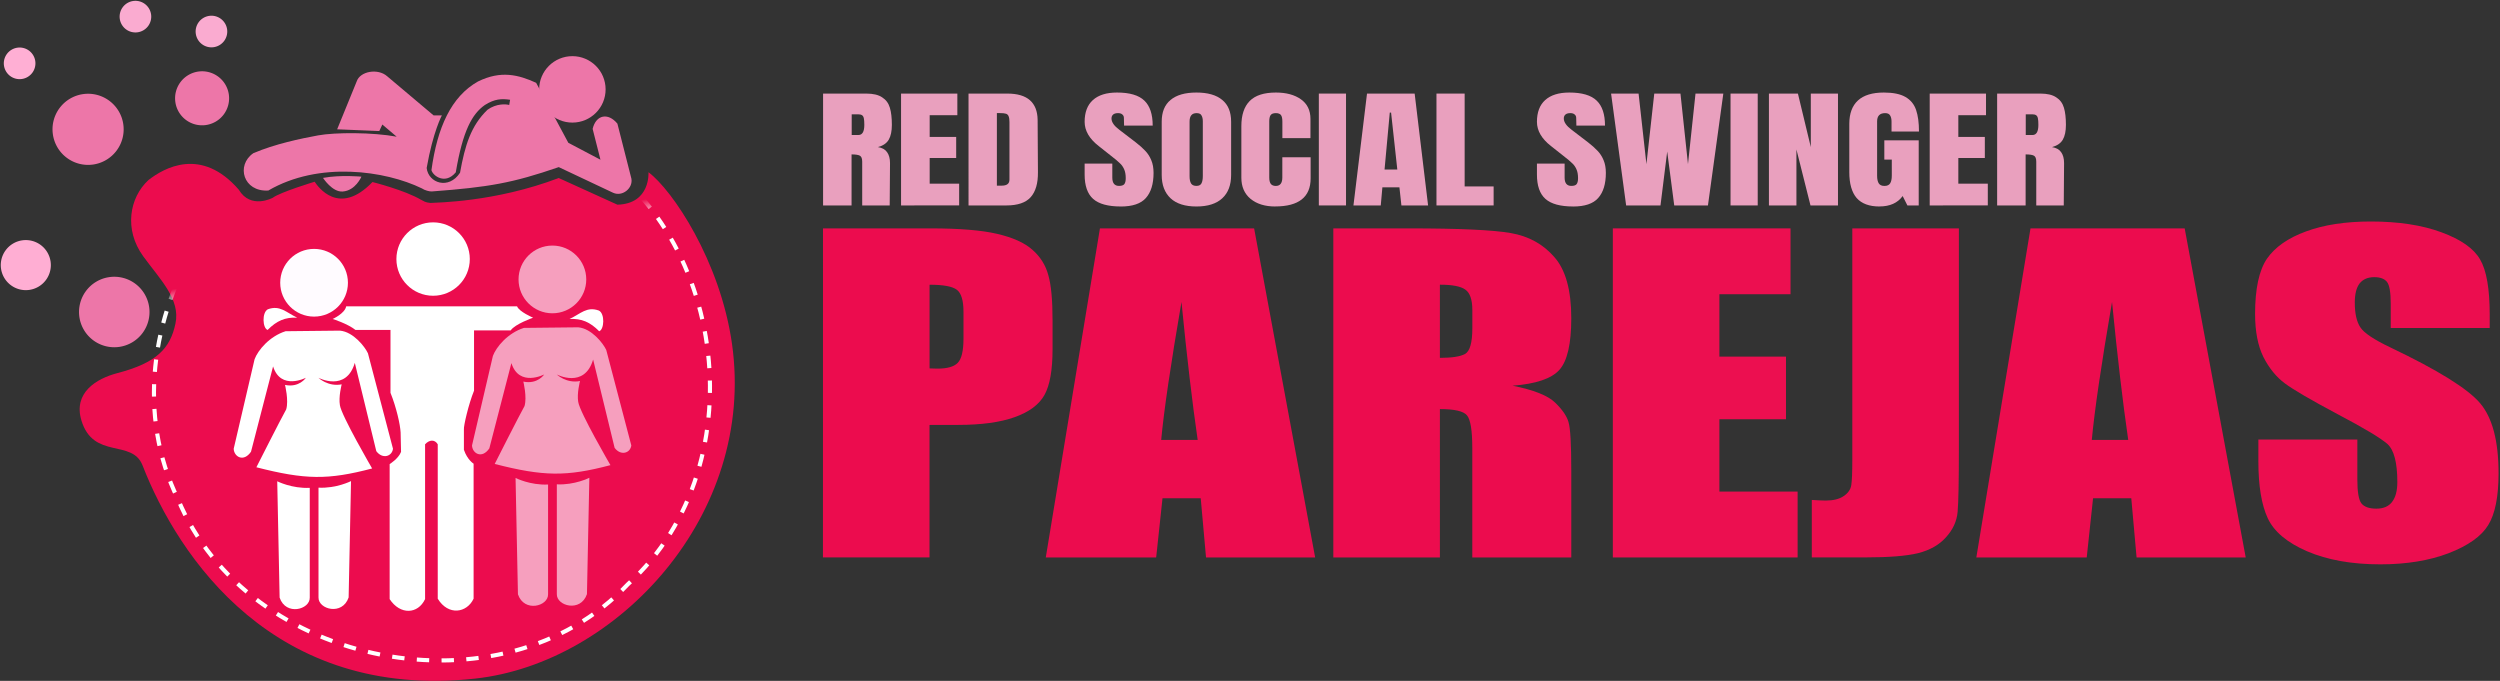 <?xml version="1.0" encoding="UTF-8" standalone="no"?>
<svg
   xmlns:dc="http://purl.org/dc/elements/1.1/"
   xmlns:cc="http://creativecommons.org/ns#"
   xmlns:rdf="http://www.w3.org/1999/02/22-rdf-syntax-ns#"
   xmlns:svg="http://www.w3.org/2000/svg"
   xmlns="http://www.w3.org/2000/svg"
   xmlns:xlink="http://www.w3.org/1999/xlink"
   xmlns:sodipodi="http://sodipodi.sourceforge.net/DTD/sodipodi-0.dtd"
   xmlns:inkscape="http://www.inkscape.org/namespaces/inkscape"
   inkscape:version="1.0 (4035a4fb49, 2020-05-01)"
   sodipodi:docname="logo-parejas.svg"
   width="235"
   height="64"
   viewBox="0 0 62.177 16.933"
   version="1.1"
   id="svg4900">
  <rect x="0" y="0" width="62.177" height="16.933" fill="#333333" stroke="none"/>
  <sodipodi:namedview
     inkscape:document-rotation="0"
     inkscape:current-layer="layer3"
     inkscape:window-maximized="1"
     inkscape:window-y="-8"
     inkscape:window-x="1912"
     inkscape:cy="27.124865"
     inkscape:cx="148.42821"
     inkscape:zoom="1.4504352"
     showgrid="false"
     id="namedview65"
     inkscape:window-height="1027"
     inkscape:window-width="1920"
     inkscape:pageshadow="2"
     inkscape:pageopacity="0"
     guidetolerance="10"
     gridtolerance="10"
     objecttolerance="10"
     borderopacity="1"
     bordercolor="#666666"
     pagecolor="#ffffff" />
  <defs
     id="defs4894">
    <linearGradient
       id="linearGradient4620">
      <stop
         style="stop-color:#ffffff;stop-opacity:1;"
         offset="0"
         id="stop4616" />
      <stop
         style="stop-color:#ffffff;stop-opacity:0;"
         offset="1"
         id="stop4618" />
    </linearGradient>
    <linearGradient
       xlink:href="#linearGradient4620"
       id="linearGradient4622"
       x1="144.668"
       y1="97.602"
       x2="143.912"
       y2="93.633"
       gradientUnits="userSpaceOnUse"
       gradientTransform="matrix(0.457,0,0,0.457,-7.758,-23.58)" />
  </defs>
  <g
     id="layer3">
    <g
       style="font-style:normal;font-variant:normal;font-weight:normal;font-stretch:normal;font-size:3.631px;line-height:1.15;font-family:Anton;-inkscape-font-specification:Anton;letter-spacing:0px;word-spacing:0px;fill:#e9a0be;fill-opacity:1;stroke-width:0.091"
       id="text891"
       transform="scale(1.121,0.892)"
       aria-label="RED SOCIAL SWINGER">
      <path
         id="path893"
         style="font-style:normal;font-variant:normal;font-weight:normal;font-stretch:normal;font-family:Anton;-inkscape-font-specification:Anton;fill:#e9a0be;fill-opacity:1;stroke-width:0.091"
         d="m 18.261,2.609 h 0.959 q 0.229,0 0.352,0.105 0.127,0.102 0.171,0.29 0.044,0.185 0.044,0.476 0,0.265 -0.069,0.414 -0.069,0.149 -0.24,0.207 0.142,0.029 0.203,0.142 0.065,0.113 0.065,0.305 l -0.007,1.18 H 19.129 V 4.508 q 0,-0.131 -0.051,-0.167 -0.051,-0.036 -0.185,-0.036 v 1.423 h -0.632 z m 0.784,1.155 q 0.131,0 0.131,-0.283 0,-0.123 -0.011,-0.185 -0.011,-0.062 -0.04,-0.084 -0.029,-0.025 -0.084,-0.025 H 18.896 v 0.577 z" />
      <path
         id="path895"
         style="font-style:normal;font-variant:normal;font-weight:normal;font-stretch:normal;font-family:Anton;-inkscape-font-specification:Anton;fill:#e9a0be;fill-opacity:1;stroke-width:0.091"
         d="M 19.991,5.728 V 2.609 h 1.249 v 0.603 h -0.614 v 0.606 h 0.588 v 0.588 h -0.588 v 0.715 h 0.654 v 0.606 z" />
      <path
         id="path897"
         style="font-style:normal;font-variant:normal;font-weight:normal;font-stretch:normal;font-family:Anton;-inkscape-font-specification:Anton;fill:#e9a0be;fill-opacity:1;stroke-width:0.091"
         d="m 21.488,2.609 h 0.861 q 0.334,0 0.501,0.185 0.167,0.185 0.171,0.548 l 0.007,1.46 q 0.004,0.461 -0.16,0.694 -0.163,0.232 -0.541,0.232 h -0.839 z m 0.737,2.567 q 0.171,0 0.171,-0.167 V 3.4 q 0,-0.105 -0.018,-0.156 -0.015,-0.054 -0.058,-0.073 -0.044,-0.018 -0.134,-0.018 h -0.069 v 2.023 z" />
      <path
         id="path899"
         style="font-style:normal;font-variant:normal;font-weight:normal;font-stretch:normal;font-family:Anton;-inkscape-font-specification:Anton;fill:#e9a0be;fill-opacity:1;stroke-width:0.091"
         d="m 24.867,5.757 q -0.425,0 -0.614,-0.211 -0.189,-0.211 -0.189,-0.679 v -0.305 h 0.614 v 0.389 q 0,0.232 0.149,0.232 0.084,0 0.116,-0.047 0.033,-0.051 0.033,-0.167 0,-0.153 -0.036,-0.251 -0.036,-0.102 -0.094,-0.167 -0.054,-0.069 -0.2,-0.211 L 24.376,4.072 q -0.312,-0.305 -0.312,-0.675 0,-0.399 0.182,-0.606 0.185,-0.211 0.537,-0.211 0.421,0 0.606,0.225 0.185,0.221 0.185,0.697 h -0.635 l -0.004,-0.214 q 0,-0.062 -0.036,-0.098 -0.033,-0.036 -0.094,-0.036 -0.073,0 -0.109,0.04 -0.036,0.04 -0.036,0.109 0,0.153 0.174,0.316 l 0.363,0.349 q 0.127,0.123 0.211,0.236 0.084,0.109 0.134,0.261 0.051,0.149 0.051,0.356 0,0.461 -0.171,0.701 -0.167,0.236 -0.556,0.236 z" />
      <path
         id="path901"
         style="font-style:normal;font-variant:normal;font-weight:normal;font-stretch:normal;font-family:Anton;-inkscape-font-specification:Anton;fill:#e9a0be;fill-opacity:1;stroke-width:0.091"
         d="m 26.544,5.757 q -0.378,0 -0.574,-0.229 Q 25.774,5.296 25.774,4.878 V 3.393 q 0,-0.403 0.196,-0.606 0.196,-0.207 0.574,-0.207 0.378,0 0.574,0.207 0.196,0.203 0.196,0.606 v 1.485 q 0,0.421 -0.196,0.65 -0.196,0.229 -0.574,0.229 z m 0,-0.574 q 0.084,0 0.113,-0.073 0.029,-0.073 0.029,-0.203 V 3.382 q 0,-0.102 -0.029,-0.163 -0.025,-0.065 -0.109,-0.065 -0.156,0 -0.156,0.236 v 1.521 q 0,0.134 0.033,0.203 0.033,0.069 0.12,0.069 z" />
      <path
         id="path903"
         style="font-style:normal;font-variant:normal;font-weight:normal;font-stretch:normal;font-family:Anton;-inkscape-font-specification:Anton;fill:#e9a0be;fill-opacity:1;stroke-width:0.091"
         d="m 28.292,5.757 q -0.341,0 -0.548,-0.214 -0.203,-0.214 -0.203,-0.588 V 3.517 q 0,-0.465 0.185,-0.701 0.185,-0.236 0.581,-0.236 0.345,0 0.556,0.189 0.211,0.189 0.211,0.545 V 3.851 H 28.451 V 3.39 q 0,-0.134 -0.033,-0.185 -0.033,-0.051 -0.113,-0.051 -0.084,0 -0.116,0.058 -0.029,0.058 -0.029,0.171 v 1.565 q 0,0.123 0.036,0.182 0.036,0.054 0.109,0.054 0.145,0 0.145,-0.236 V 4.384 h 0.628 v 0.588 q 0,0.784 -0.788,0.784 z" />
      <path
         id="path905"
         style="font-style:normal;font-variant:normal;font-weight:normal;font-stretch:normal;font-family:Anton;-inkscape-font-specification:Anton;fill:#e9a0be;fill-opacity:1;stroke-width:0.091"
         d="M 29.26,5.728 V 2.609 h 0.603 v 3.119 z" />
      <path
         id="path907"
         style="font-style:normal;font-variant:normal;font-weight:normal;font-stretch:normal;font-family:Anton;-inkscape-font-specification:Anton;fill:#e9a0be;fill-opacity:1;stroke-width:0.091"
         d="m 30.028,5.728 0.301,-3.119 h 1.057 l 0.298,3.119 h -0.592 l -0.044,-0.505 h -0.378 l -0.036,0.505 z m 0.69,-1.002 h 0.283 l -0.138,-1.587 h -0.029 z" />
      <path
         id="path909"
         style="font-style:normal;font-variant:normal;font-weight:normal;font-stretch:normal;font-family:Anton;-inkscape-font-specification:Anton;fill:#e9a0be;fill-opacity:1;stroke-width:0.091"
         d="M 31.87,5.728 V 2.609 h 0.625 v 2.589 h 0.643 v 0.53 z" />
      <path
         id="path911"
         style="font-style:normal;font-variant:normal;font-weight:normal;font-stretch:normal;font-family:Anton;-inkscape-font-specification:Anton;fill:#e9a0be;fill-opacity:1;stroke-width:0.091"
         d="m 34.902,5.757 q -0.425,0 -0.614,-0.211 -0.189,-0.211 -0.189,-0.679 v -0.305 h 0.614 v 0.389 q 0,0.232 0.149,0.232 0.084,0 0.116,-0.047 0.033,-0.051 0.033,-0.167 0,-0.153 -0.036,-0.251 -0.036,-0.102 -0.094,-0.167 -0.054,-0.069 -0.2,-0.211 L 34.411,4.072 q -0.312,-0.305 -0.312,-0.675 0,-0.399 0.182,-0.606 0.185,-0.211 0.537,-0.211 0.421,0 0.606,0.225 0.185,0.221 0.185,0.697 h -0.635 l -0.004,-0.214 q 0,-0.062 -0.036,-0.098 -0.033,-0.036 -0.094,-0.036 -0.073,0 -0.109,0.04 -0.036,0.04 -0.036,0.109 0,0.153 0.174,0.316 l 0.363,0.349 q 0.127,0.123 0.211,0.236 0.084,0.109 0.134,0.261 0.051,0.149 0.051,0.356 0,0.461 -0.171,0.701 -0.167,0.236 -0.556,0.236 z" />
      <path
         id="path913"
         style="font-style:normal;font-variant:normal;font-weight:normal;font-stretch:normal;font-family:Anton;-inkscape-font-specification:Anton;fill:#e9a0be;fill-opacity:1;stroke-width:0.091"
         d="M 36.078,5.728 35.744,2.609 h 0.61 l 0.174,1.968 0.174,-1.968 h 0.581 l 0.167,1.968 0.167,-1.968 h 0.617 l -0.341,3.119 H 37.145 L 36.989,4.225 36.84,5.728 Z" />
      <path
         id="path915"
         style="font-style:normal;font-variant:normal;font-weight:normal;font-stretch:normal;font-family:Anton;-inkscape-font-specification:Anton;fill:#e9a0be;fill-opacity:1;stroke-width:0.091"
         d="M 38.394,5.728 V 2.609 h 0.603 v 3.119 z" />
      <path
         id="path917"
         style="font-style:normal;font-variant:normal;font-weight:normal;font-stretch:normal;font-family:Anton;-inkscape-font-specification:Anton;fill:#e9a0be;fill-opacity:1;stroke-width:0.091"
         d="M 39.246,5.728 V 2.609 h 0.643 L 40.175,4.101 V 2.609 h 0.603 V 5.728 H 40.168 L 39.856,4.167 v 1.561 z" />
      <path
         id="path919"
         style="font-style:normal;font-variant:normal;font-weight:normal;font-stretch:normal;font-family:Anton;-inkscape-font-specification:Anton;fill:#e9a0be;fill-opacity:1;stroke-width:0.091"
         d="m 41.697,5.757 q -0.338,0 -0.505,-0.236 Q 41.029,5.281 41.029,4.798 V 3.455 q 0,-0.432 0.192,-0.654 0.192,-0.221 0.574,-0.221 0.309,0 0.479,0.123 0.171,0.123 0.236,0.359 0.065,0.236 0.065,0.606 H 41.966 V 3.39 q 0,-0.113 -0.033,-0.174 -0.029,-0.062 -0.109,-0.062 -0.178,0 -0.178,0.232 v 1.511 q 0,0.142 0.036,0.214 0.036,0.073 0.127,0.073 0.091,0 0.127,-0.073 0.036,-0.073 0.036,-0.214 V 4.45 H 41.806 V 3.912 h 0.763 V 5.728 H 42.318 L 42.213,5.466 q -0.167,0.29 -0.516,0.29 z" />
      <path
         id="path921"
         style="font-style:normal;font-variant:normal;font-weight:normal;font-stretch:normal;font-family:Anton;-inkscape-font-specification:Anton;fill:#e9a0be;fill-opacity:1;stroke-width:0.091"
         d="M 42.813,5.728 V 2.609 h 1.249 v 0.603 h -0.614 v 0.606 h 0.588 v 0.588 h -0.588 v 0.715 h 0.654 v 0.606 z" />
      <path
         id="path923"
         style="font-style:normal;font-variant:normal;font-weight:normal;font-stretch:normal;font-family:Anton;-inkscape-font-specification:Anton;fill:#e9a0be;fill-opacity:1;stroke-width:0.091"
         d="m 44.309,2.609 h 0.959 q 0.229,0 0.352,0.105 0.127,0.102 0.171,0.29 0.044,0.185 0.044,0.476 0,0.265 -0.069,0.414 -0.069,0.149 -0.24,0.207 0.142,0.029 0.203,0.142 0.065,0.113 0.065,0.305 l -0.007,1.18 H 45.177 V 4.508 q 0,-0.131 -0.051,-0.167 -0.051,-0.036 -0.185,-0.036 v 1.423 h -0.632 z m 0.784,1.155 q 0.131,0 0.131,-0.283 0,-0.123 -0.011,-0.185 -0.011,-0.062 -0.04,-0.084 -0.029,-0.025 -0.084,-0.025 h -0.145 v 0.577 z" />
    </g>
    <g
       style=""
       id="g4558"
       transform="matrix(0.121,0,0,0.121,16.516,-6.239)">
      <g
         transform="rotate(-8.142,273.829,1219.749)"
         id="g4582"
         style="display:inline;fill:#eb268f;fill-opacity:1">
        <path
           style="fill:#ec0c4e;fill-opacity:1;stroke:none;stroke-width:1.072px;stroke-linecap:butt;stroke-linejoin:miter;stroke-opacity:1"
           d="m 48.541,104.055 c 4.604,19.749 19.932,51.689 61.468,53.074 29.278,0.976 61.977,-25.059 62.01,-60.656 0.016,-17.235 -7.681,-33.065 -11.998,-37.327 0,0 -0.453,6.486 -7.269,5.697 L 141.585,57.707 c -13.74,3.097 -25.7,1.402 -26.838,1.34 -0.445,-0.179 -0.753,-0.078 -1.784,-0.905 -3.07,-2.462 -9.389,-5.038 -9.389,-5.038 -7.846,6.132 -11.262,-0.694 -11.754,-1.743 0,0 -7.268,1.105 -8.988,2.04 0,0 -4.824,1.806 -6.682,-2.635 -6.361,-9.888 -14.611,-6.591 -18.104,-4.584 -4.405,3.043 -6.441,9.373 -3.277,15.359 2.737,5.18 6.36,9.824 4.603,14.622 -1.799,4.915 -4.944,7.447 -13.268,8.394 -4.446,0.506 -9.581,2.715 -8.69,8.573 1.276,8.386 9.786,5.197 11.127,10.924 z"
           id="path4497" />
        <path
           style="opacity:1;fill:#ed76a8;fill-opacity:1;stroke:none;stroke-width:0.296;stroke-linecap:butt;stroke-linejoin:round;stroke-miterlimit:4;stroke-dasharray:none;stroke-opacity:1;paint-order:stroke fill markers"
           d="m 54.557,34.1 a 7.311,7.311 0 0 1 -7.311,7.311 7.311,7.311 0 0 1 -7.311,-7.311 7.311,7.311 0 0 1 7.311,-7.311 7.311,7.311 0 0 1 7.311,7.311 z"
           id="path4501" />
        <path
           style="opacity:1;fill:#ed76a8;fill-opacity:1;stroke:none;stroke-width:0.225;stroke-linecap:butt;stroke-linejoin:round;stroke-miterlimit:4;stroke-dasharray:none;stroke-opacity:1;paint-order:stroke fill markers"
           d="m 76.898,31.107 a 5.551,5.551 0 0 1 -5.551,5.551 5.551,5.551 0 0 1 -5.551,-5.551 5.551,5.551 0 0 1 5.551,-5.551 5.551,5.551 0 0 1 5.551,5.551 z"
           id="path4501-1" />
        <path
           style="opacity:1;fill:#ffafd4;fill-opacity:0.973;stroke:none;stroke-width:0.131;stroke-linecap:butt;stroke-linejoin:round;stroke-miterlimit:4;stroke-dasharray:none;stroke-opacity:1;paint-order:stroke fill markers"
           d="m 63.408,12.551 a 3.249,3.249 0 0 1 -3.249,3.249 3.249,3.249 0 0 1 -3.249,-3.249 3.249,3.249 0 0 1 3.249,-3.249 3.249,3.249 0 0 1 3.249,3.249 z"
           id="path4501-1-7" />
        <path
           style="opacity:1;fill:#ffafd4;fill-opacity:1;stroke:none;stroke-width:0.131;stroke-linecap:butt;stroke-linejoin:round;stroke-miterlimit:4;stroke-dasharray:none;stroke-opacity:1;paint-order:stroke fill markers"
           d="m 38.485,18.682 a 3.249,3.249 0 0 1 -3.249,3.249 3.249,3.249 0 0 1 -3.249,-3.249 3.249,3.249 0 0 1 3.249,-3.249 3.249,3.249 0 0 1 3.249,3.249 z"
           id="path4501-1-7-8" />
        <path
           style="opacity:1;fill:#ffafd4;fill-opacity:0.973;stroke:none;stroke-width:0.131;stroke-linecap:butt;stroke-linejoin:round;stroke-miterlimit:4;stroke-dasharray:none;stroke-opacity:1;paint-order:stroke fill markers"
           d="m 78.442,17.794 a 3.249,3.249 0 0 1 -3.249,3.249 3.249,3.249 0 0 1 -3.249,-3.249 3.249,3.249 0 0 1 3.249,-3.249 3.249,3.249 0 0 1 3.249,3.249 z"
           id="path4501-1-7-85" />
        <path
           style="opacity:1;fill:#ffaed3;fill-opacity:1;stroke:none;stroke-width:0.208;stroke-linecap:butt;stroke-linejoin:round;stroke-miterlimit:4;stroke-dasharray:none;stroke-opacity:1;paint-order:stroke fill markers"
           d="m 35.766,59.917 a 5.145,5.145 0 0 1 -5.145,5.145 5.145,5.145 0 0 1 -5.145,-5.145 5.145,5.145 0 0 1 5.145,-5.145 5.145,5.145 0 0 1 5.145,5.145 z"
           id="path4501-1-7-4" />
        <path
           style="opacity:1;fill:#ed76a8;fill-opacity:1;stroke:none;stroke-width:0.293;stroke-linecap:butt;stroke-linejoin:round;stroke-miterlimit:4;stroke-dasharray:none;stroke-opacity:1;paint-order:stroke fill markers"
           d="m 54.498,72.034 a 7.243,7.243 0 0 1 -7.243,7.243 7.243,7.243 0 0 1 -7.243,-7.243 7.243,7.243 0 0 1 7.243,-7.244 7.243,7.243 0 0 1 7.243,7.244 z"
           id="path4501-1-7-1" />
      </g>
      <g
         style="display:inline;fill:#ed76a8;fill-opacity:1"
         transform="matrix(1.224,0,0,1.224,-180.166,-169.652)"
         id="g5109">
        <g
           style="fill:#ed76a8;fill-opacity:1"
           transform="matrix(1.092,0,0,1.092,-10.583,-19.511)"
           id="g5554">
          <path
             style="fill:#ed76a8;fill-opacity:1;stroke:none;stroke-width:0.265px;stroke-linecap:butt;stroke-linejoin:miter;stroke-opacity:1"
             d="m 124.815,196.106 c -2.693,-1.228 -5.41,-1.949 -8.954,-0.2 -4.11,2.315 -6.252,7.063 -7.149,13.631 0.236,0.898 2.135,2.271 3.742,0.334 1.087,-6.426 2.512,-8.981 4.477,-10.357 1.512,-0.945 2.552,-0.991 3.875,-0.802 l -0.134,0.802 c -0.472,-0.142 -1.971,-0.257 -3.341,0.735 -2.551,2.457 -3.466,5.48 -4.222,9.685 -1.748,2.669 -4.873,1.583 -5.133,-0.732 0.992,-5.622 2.339,-8.085 2.339,-8.085 h -1.27 l -7.161,-6.036 c -1.394,-1.228 -4.154,-0.781 -4.674,0.825 l -2.999,7.349 6.481,0.267 0.468,-1.002 2.205,1.871 c -3.662,-0.685 -9.459,-0.685 -12.094,-0.2 -2.635,0.484 -6.645,1.32 -9.956,2.74 -2.693,1.866 -1.54,5.974 2.311,5.738 7.772,-4.536 17.992,-3.066 23.614,-0.326 0.449,0.307 1.182,0.491 1.537,0.468 8.788,-0.661 12.376,-1.285 19.511,-3.742 l 8.352,3.942 c 1.441,0.661 3.101,-0.713 2.818,-2.178 l -2.15,-8.446 c -1.441,-1.748 -3.289,-1.372 -3.809,0.802 l 1.203,4.744 -4.944,-2.606 z"
             id="path5093" />
          <path
             style="fill:#ed76a8;fill-opacity:1;stroke:none;stroke-width:0.265px;stroke-linecap:butt;stroke-linejoin:miter;stroke-opacity:1"
             d="m 97.943,210.538 c 0,0 -3.166,-0.312 -5.906,0.189 0,0 1.426,2.226 3.03,2.093 1.971,-0.134 2.876,-2.282 2.876,-2.282 z"
             id="path5095" />
        </g>
        <circle
           r="5.579"
           cy="195.738"
           cx="131.797"
           id="path5099"
           style="opacity:1;fill:#ed76a8;fill-opacity:1;fill-rule:nonzero;stroke:none;stroke-width:0.321;stroke-linecap:butt;stroke-linejoin:round;stroke-miterlimit:4;stroke-dasharray:none;stroke-opacity:1;paint-order:stroke fill markers" />
      </g>
      <g
         transform="matrix(0.507,0,0,0.507,-109.382,-13.88)"
         id="g6172">
        <g
           id="g4542"
           transform="matrix(1.555,0,0,1.555,474.45,736.758)">
          <g
             transform="matrix(4.656,0,0,4.656,-95.81,-1937.396)"
             id="g4828">
            <path
               style="fill:#ffffff;fill-opacity:1;stroke:none;stroke-width:0.265px;stroke-linecap:butt;stroke-linejoin:miter;stroke-opacity:1"
               d="m -23.387,349.326 h -9.568 c -0.071,0.402 -0.756,0.709 -0.756,0.709 0,0 0.827,0.26 1.276,0.614 h 1.961 v 3.52 c 0.331,0.827 0.543,1.772 0.567,2.221 l 0.024,1.087 c -0.142,0.378 -0.638,0.685 -0.638,0.685 v 7.56 c 0.591,0.898 1.583,0.85 1.984,0 v -8.67 c 0.236,-0.26 0.543,-0.283 0.709,0 v 8.646 c 0.591,0.969 1.63,0.803 2.008,0 v -7.56 c 0,0 -0.354,-0.213 -0.543,-0.78 v -1.134 c -0.024,-0.189 0.26,-1.417 0.567,-2.173 v -3.378 h 2.055 c 0.236,-0.354 1.252,-0.709 1.252,-0.709 0,0 -0.78,-0.331 -0.898,-0.638 z"
               id="path4791" />
            <path
               style="fill:#ffffff;fill-opacity:1;stroke:none;stroke-width:0.265px;stroke-linecap:butt;stroke-linejoin:miter;stroke-opacity:1"
               d="m -20.446,350.036 c 0.628,-0.299 0.963,-0.717 1.645,-0.471 0.339,0.179 0.298,1.058 0.013,1.158 -0.509,-0.518 -0.99,-0.721 -1.658,-0.688 z"
               id="path4793" />
            <path
               style="fill:#ffffff;fill-opacity:1;stroke:none;stroke-width:0.265px;stroke-linecap:butt;stroke-linejoin:miter;stroke-opacity:1"
               d="m -35.697,349.963 c -0.628,-0.299 -0.963,-0.717 -1.645,-0.471 -0.339,0.179 -0.298,1.058 -0.013,1.158 0.509,-0.518 0.99,-0.721 1.658,-0.688 z"
               id="path4793-7" />
            <circle
               style="opacity:1;fill:#ffffff;fill-opacity:1;fill-rule:nonzero;stroke:none;stroke-width:0.265;stroke-linecap:butt;stroke-linejoin:miter;stroke-miterlimit:4;stroke-dasharray:none;stroke-dashoffset:0;stroke-opacity:1;paint-order:fill markers stroke"
               id="path4810"
               cx="-28.088"
               cy="346.68"
               r="2.055" />
            <path
               style="fill:#ffffff;fill-opacity:1;stroke:none;stroke-width:0.265;stroke-linecap:butt;stroke-linejoin:miter;stroke-miterlimit:4;stroke-dasharray:none;stroke-opacity:1"
               d="m -33.308,350.688 -3.04,0.033 c -0.902,0.284 -1.554,1.069 -1.737,1.57 l -1.169,5.011 c 0.012,0.437 0.544,0.781 0.969,0.167 l 1.236,-4.777 c 0.436,1.366 1.837,0.635 1.837,0.635 0,0 -0.367,0.568 -1.169,0.401 0,0 0.217,0.869 0.067,1.37 -0.267,0.468 -1.67,3.241 -1.67,3.241 2.74,0.702 4.009,0.718 6.481,0.067 0,0 -1.721,-2.957 -1.804,-3.541 -0.084,-0.468 0.1,-1.169 0.1,-1.169 -0.768,0.15 -1.303,-0.368 -1.303,-0.368 0,0 1.549,0.818 2.038,-0.835 l 1.203,4.944 c 0.343,0.461 0.876,0.303 0.935,-0.134 l -1.403,-5.345 c -0.167,-0.367 -0.819,-1.203 -1.57,-1.27 z"
               id="path4746" />
            <path
               style="fill:#ffffff;fill-opacity:1;stroke:none;stroke-width:0.265px;stroke-linecap:butt;stroke-linejoin:miter;stroke-opacity:1"
               d="m -36.816,359.123 c 0,0 0.819,0.418 1.821,0.368 v 6.147 c 0.017,0.668 -1.336,1.036 -1.687,0 z"
               id="path4748" />
            <path
               style="fill:#ffffff;fill-opacity:1;stroke:none;stroke-width:0.265px;stroke-linecap:butt;stroke-linejoin:miter;stroke-opacity:1"
               d="m -32.684,359.113 c 0,0 -0.819,0.418 -1.821,0.368 v 6.147 c -0.017,0.668 1.336,1.036 1.687,0 z"
               id="path4748-7" />
            <circle
               style="opacity:1;fill:#fffbff;fill-opacity:1;fill-rule:nonzero;stroke:none;stroke-width:0.265;stroke-linecap:butt;stroke-linejoin:miter;stroke-miterlimit:4;stroke-dasharray:none;stroke-dashoffset:0;stroke-opacity:1;paint-order:fill markers stroke"
               id="path4765"
               cx="-34.753"
               cy="348.007"
               r="1.896" />
            <path
               style="fill:#f69fbe;fill-opacity:1;stroke:none;stroke-width:0.265;stroke-linecap:butt;stroke-linejoin:miter;stroke-miterlimit:4;stroke-dasharray:none;stroke-opacity:1"
               d="m -19.963,350.502 -3.04,0.033 c -0.902,0.284 -1.554,1.069 -1.737,1.57 l -1.169,5.011 c 0.012,0.437 0.544,0.781 0.969,0.167 l 1.236,-4.777 c 0.436,1.366 1.837,0.635 1.837,0.635 0,0 -0.367,0.568 -1.169,0.401 0,0 0.217,0.869 0.067,1.37 -0.267,0.468 -1.67,3.241 -1.67,3.241 2.74,0.702 4.009,0.718 6.481,0.067 0,0 -1.721,-2.957 -1.804,-3.541 -0.084,-0.468 0.1,-1.169 0.1,-1.169 -0.768,0.15 -1.303,-0.368 -1.303,-0.368 0,0 1.549,0.818 2.038,-0.835 l 1.203,4.944 c 0.343,0.461 0.876,0.303 0.935,-0.134 l -1.403,-5.345 c -0.167,-0.367 -0.819,-1.203 -1.57,-1.27 z"
               id="path4746-1" />
            <path
               style="fill:#f69fbe;fill-opacity:1;stroke:none;stroke-width:0.265px;stroke-linecap:butt;stroke-linejoin:miter;stroke-opacity:1"
               d="m -23.471,358.937 c 0,0 0.819,0.418 1.821,0.368 v 6.147 c 0.017,0.668 -1.336,1.036 -1.687,0 z"
               id="path4748-4" />
            <path
               style="fill:#f69fbe;fill-opacity:1;stroke:none;stroke-width:0.265px;stroke-linecap:butt;stroke-linejoin:miter;stroke-opacity:1"
               d="m -19.339,358.927 c 0,0 -0.819,0.418 -1.821,0.368 v 6.147 c -0.017,0.668 1.336,1.036 1.687,0 z"
               id="path4748-7-1" />
            <circle
               style="opacity:1;fill:#f69fbe;fill-opacity:1;fill-rule:nonzero;stroke:none;stroke-width:0.265;stroke-linecap:butt;stroke-linejoin:miter;stroke-miterlimit:4;stroke-dasharray:none;stroke-dashoffset:0;stroke-opacity:1;paint-order:fill markers stroke"
               id="path4765-9"
               cx="-21.408"
               cy="347.821"
               r="1.896" />
          </g>
        </g>
      </g>
      <path
         id="path4566"
         transform="matrix(2.187,0,0,2.187,-136.541,51.578)"
         d="M 39.709 9.807 C 22.167 9.894 9.048 31.146 16.738 46.885 C 23.308 62.737 47.169 67.438 59.031 54.904 C 71.532 43.652 68.377 20.077 52.955 13.004 C 48.889 10.859 44.316 9.695 39.709 9.807 z "
         style="opacity:1;fill:#ca144e;fill-opacity:0;fill-rule:nonzero;stroke:url(#linearGradient4622);stroke-width:0.388;stroke-linecap:butt;stroke-linejoin:round;stroke-miterlimit:4;stroke-dasharray:1.164, 1.164;stroke-dashoffset:4.245;stroke-opacity:1;paint-order:normal" />
    </g>
    <g
       aria-label="PAREJAS"
       transform="scale(1.116,0.896)"
       style="font-style:normal;font-variant:normal;font-weight:normal;font-stretch:normal;font-size:11.554px;line-height:1.25;font-family:Impact;-inkscape-font-specification:Impact;letter-spacing:0px;word-spacing:0px;fill:#ca144e;fill-opacity:1;stroke:none;stroke-width:0.289"
       id="text4599">
      <path
         d="m 18.341,6.339 h 2.392 q 0.97,0 1.489,0.152 0.525,0.152 0.784,0.44 0.265,0.288 0.355,0.7 0.096,0.406 0.096,1.264 v 0.795 q 0,0.874 -0.181,1.275 -0.181,0.401 -0.666,0.615 -0.48,0.214 -1.258,0.214 h -0.637 v 3.678 h -2.375 z m 2.375,1.563 v 2.324 q 0.102,0.006 0.175,0.006 0.327,0 0.451,-0.158 0.13,-0.164 0.13,-0.671 V 8.653 q 0,-0.468 -0.147,-0.609 -0.147,-0.141 -0.609,-0.141 z"
         style="font-style:normal;font-variant:normal;font-weight:normal;font-stretch:normal;font-family:Impact;-inkscape-font-specification:Impact;fill:#ec0c4e;fill-opacity:1;stroke-width:0.289"
         id="path4524" />
      <path
         d="m 27.949,6.339 1.36,9.134 h -2.432 l -0.118,-1.642 h -0.852 l -0.141,1.642 H 23.306 L 24.513,6.339 Z M 26.691,12.212 Q 26.51,10.661 26.33,8.382 25.968,10.999 25.878,12.212 Z"
         style="font-style:normal;font-variant:normal;font-weight:normal;font-stretch:normal;font-family:Impact;-inkscape-font-specification:Impact;fill:#ec0c4e;fill-opacity:1;stroke-width:0.289"
         id="path4526" />
      <path
         d="m 29.714,6.339 h 1.681 q 1.681,0 2.274,0.13 0.598,0.13 0.97,0.666 0.378,0.53 0.378,1.698 0,1.066 -0.265,1.433 -0.265,0.367 -1.044,0.44 0.705,0.175 0.948,0.468 0.243,0.293 0.299,0.542 0.062,0.243 0.062,1.348 v 2.409 h -2.206 v -3.035 q 0,-0.733 -0.118,-0.908 -0.113,-0.175 -0.604,-0.175 v 4.118 h -2.375 z m 2.375,1.563 v 2.031 q 0.401,0 0.559,-0.107 0.164,-0.113 0.164,-0.716 V 8.607 q 0,-0.434 -0.158,-0.57 -0.152,-0.135 -0.564,-0.135 z"
         style="font-style:normal;font-variant:normal;font-weight:normal;font-stretch:normal;font-family:Impact;-inkscape-font-specification:Impact;fill:#ec0c4e;fill-opacity:1;stroke-width:0.289"
         id="path4528" />
      <path
         d="m 35.943,6.339 h 3.96 V 8.167 H 38.318 V 9.899 h 1.484 v 1.738 h -1.484 v 2.008 h 1.743 v 1.828 h -4.118 z"
         style="font-style:normal;font-variant:normal;font-weight:normal;font-stretch:normal;font-family:Impact;-inkscape-font-specification:Impact;fill:#ec0f50;fill-opacity:1;stroke-width:0.289"
         id="path4530" />
      <path
         d="m 43.655,6.339 v 6.104 q 0,1.371 -0.028,1.766 -0.028,0.389 -0.26,0.705 -0.226,0.316 -0.621,0.44 -0.389,0.118 -1.179,0.118 H 40.377 V 13.877 q 0.214,0.017 0.31,0.017 0.254,0 0.401,-0.124 0.147,-0.124 0.169,-0.305 0.023,-0.181 0.023,-0.7 V 6.339 Z"
         style="font-style:normal;font-variant:normal;font-weight:normal;font-stretch:normal;font-family:Impact;-inkscape-font-specification:Impact;fill:#ec0c4e;fill-opacity:1;stroke-width:0.289"
         id="path4532" />
      <path
         d="m 48.687,6.339 1.36,9.134 h -2.432 l -0.118,-1.642 h -0.852 l -0.141,1.642 H 44.044 L 45.251,6.339 Z M 47.429,12.212 Q 47.248,10.661 47.068,8.382 46.707,10.999 46.617,12.212 Z"
         style="font-style:normal;font-variant:normal;font-weight:normal;font-stretch:normal;font-family:Impact;-inkscape-font-specification:Impact;fill:#ec0c4e;fill-opacity:1;stroke-width:0.289"
         id="path4534" />
      <path
         d="M 55.485,9.104 H 53.279 V 8.427 q 0,-0.474 -0.085,-0.604 -0.085,-0.13 -0.282,-0.13 -0.214,0 -0.327,0.175 -0.107,0.175 -0.107,0.53 0,0.457 0.124,0.688 0.118,0.231 0.671,0.559 1.585,0.942 1.997,1.546 0.412,0.604 0.412,1.946 0,0.976 -0.231,1.439 -0.226,0.463 -0.88,0.779 -0.654,0.31 -1.523,0.31 -0.953,0 -1.63,-0.361 -0.671,-0.361 -0.88,-0.92 -0.209,-0.559 -0.209,-1.585 V 12.201 h 2.206 v 1.111 q 0,0.513 0.09,0.66 0.096,0.147 0.333,0.147 0.237,0 0.35,-0.186 0.118,-0.186 0.118,-0.553 0,-0.807 -0.22,-1.055 -0.226,-0.248 -1.111,-0.829 -0.886,-0.587 -1.173,-0.852 -0.288,-0.265 -0.48,-0.733 -0.186,-0.468 -0.186,-1.196 0,-1.049 0.265,-1.535 0.271,-0.485 0.869,-0.756 0.598,-0.276 1.444,-0.276 0.925,0 1.574,0.299 0.654,0.299 0.863,0.756 0.214,0.451 0.214,1.54 z"
         style="font-style:normal;font-variant:normal;font-weight:normal;font-stretch:normal;font-family:Impact;-inkscape-font-specification:Impact;fill:#ec0d4f;fill-opacity:1;stroke-width:0.289"
         id="path4536" />
    </g>
  </g>
</svg>
